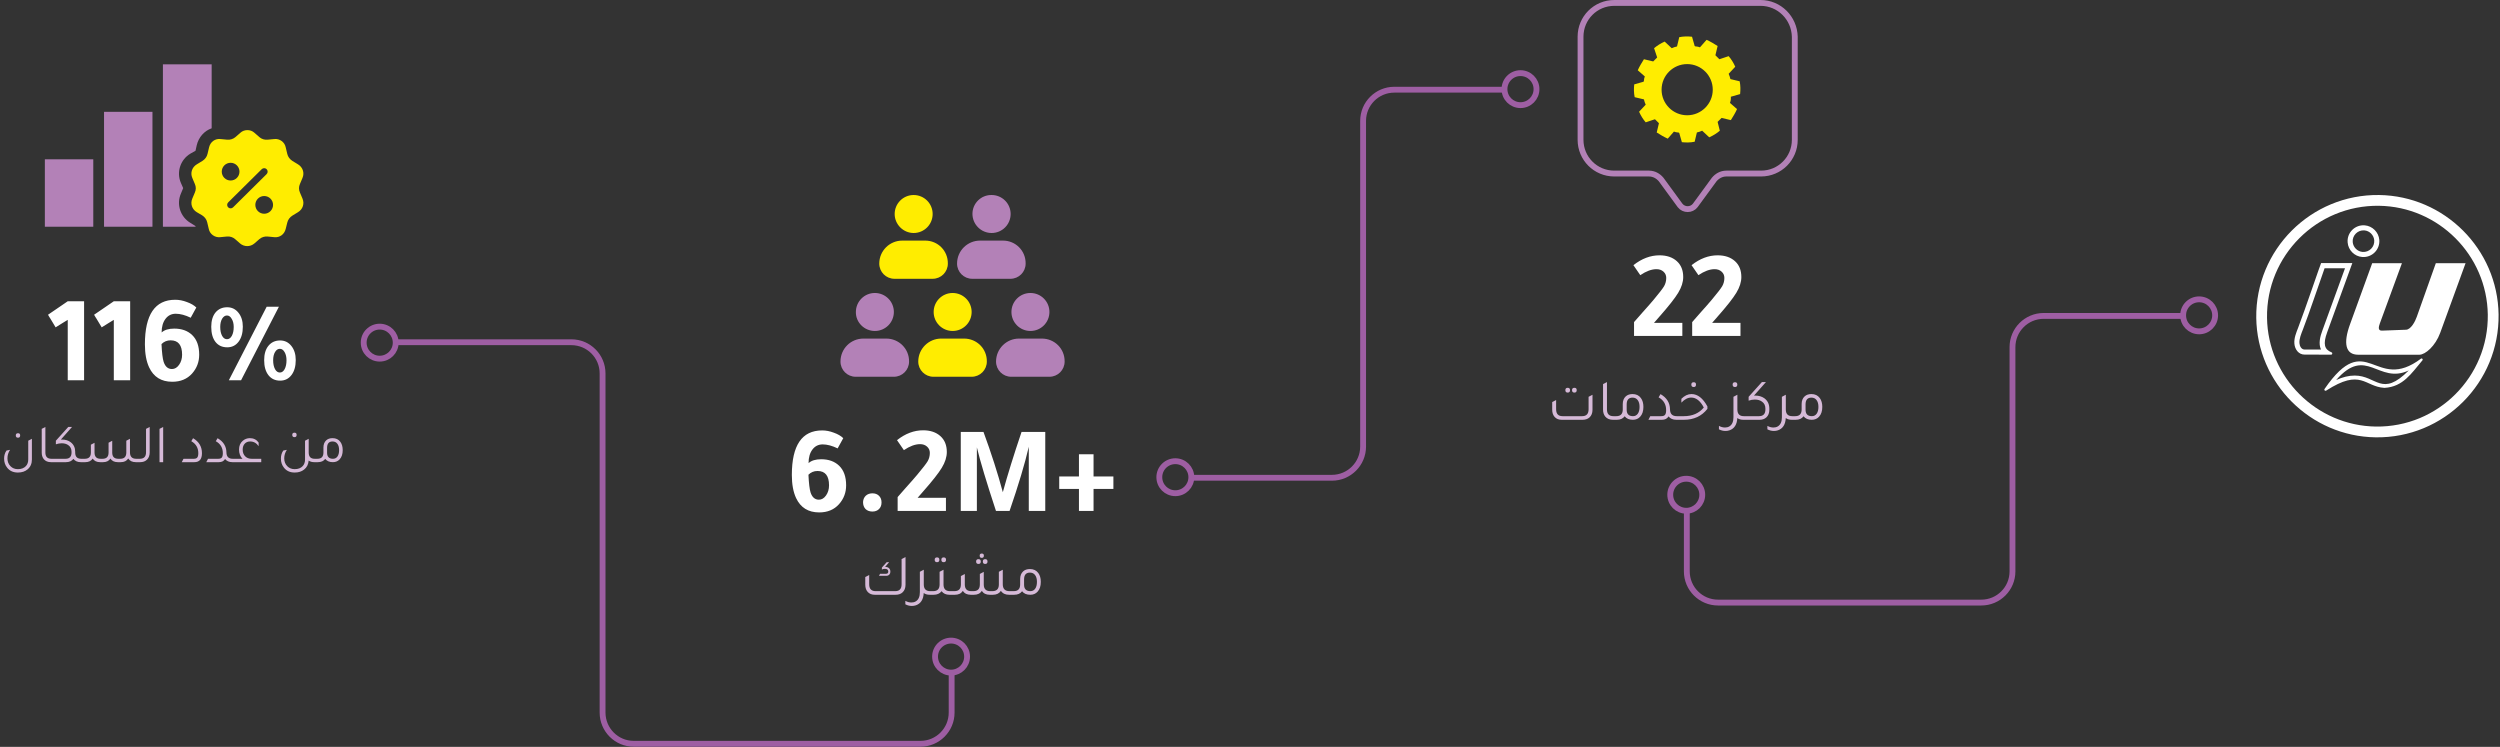 <svg width="1282" height="383" viewBox="0 0 1282 383" fill="none" xmlns="http://www.w3.org/2000/svg">
<rect x="0" y="0" width="1282" height="383" fill="#333333" stroke="none"/>
<path fill-rule="evenodd" clip-rule="evenodd" d="M1281.27 161.265C1280.81 127.743 1253.53 100.466 1220.01 100.005C1185.07 99.545 1156.55 128.072 1157.01 163.006C1157.47 196.528 1184.74 223.805 1218.26 224.266C1253.23 224.759 1281.76 196.232 1281.27 161.265ZM1218.36 218.744C1187.83 218.317 1162.95 193.472 1162.53 162.941C1162.1 131.095 1188.1 105.099 1219.94 105.527C1250.47 105.954 1275.32 130.799 1275.74 161.33C1276.17 193.176 1250.18 219.172 1218.36 218.744ZM1239.33 162.448C1238.57 164.683 1236.37 169.021 1233.78 169.086L1221.52 169.546C1219.25 169.645 1219.78 167.542 1220.37 165.898L1231.71 134.973H1216.46L1205.15 166.129C1201.47 176.119 1202.79 181.903 1209.29 181.903H1240.71C1243.73 181.838 1248.83 177.5 1251.33 170.697L1264.34 134.973H1249.09L1239.33 162.448ZM1241.8 183.81C1241.7 183.81 1241.6 183.842 1241.53 183.875C1217.64 201.918 1213.89 167.772 1192.04 199.453C1191.84 199.716 1191.91 200.11 1192.2 200.307C1192.4 200.439 1192.66 200.439 1192.86 200.307C1210.87 188.706 1212.48 198.303 1222.7 198.894C1222.73 198.894 1222.77 198.894 1222.8 198.894C1232.3 198.336 1236.5 191.566 1242.26 184.73C1242.52 184.368 1242.22 183.81 1241.8 183.81ZM1207.49 192.584C1204.46 192.584 1201.27 193.373 1197.99 194.885C1213.5 177.039 1219.55 197.317 1235.22 189.955C1221.29 203.988 1218.76 192.584 1207.49 192.584ZM1195.39 181.871C1196.05 181.871 1196.25 180.95 1195.62 180.687C1191.94 179.209 1191.15 176.448 1193.39 170.335L1206.27 134.907H1190.26C1190.1 134.94 1181.92 159.161 1178.47 168.1C1177.48 170.664 1176.33 173.392 1176.56 176.218C1176.79 179.11 1178.7 181.871 1181.82 181.838C1183.76 181.838 1192.86 181.871 1195.39 181.871ZM1190.2 179.241C1187.41 179.241 1184.58 179.209 1181.79 179.241C1180.11 179.241 1179.29 177.467 1179.16 176.021C1178.96 173.753 1180.08 171.157 1180.9 169.053C1182.8 164.124 1184.55 159.063 1186.29 154.1C1187.67 150.124 1189.05 146.114 1190.46 142.138C1190.95 140.757 1191.45 139.344 1191.91 137.964C1191.94 137.832 1192.01 137.701 1192.04 137.569H1202.52L1190.92 169.481C1189.8 172.471 1188.79 176.218 1190.2 179.241ZM1211.33 131.785C1216.36 132.18 1220.5 128.006 1220.11 123.011C1219.78 119.067 1216.59 115.879 1212.64 115.55C1207.62 115.156 1203.44 119.33 1203.87 124.325C1204.17 128.269 1207.39 131.49 1211.33 131.785ZM1208.08 119.757C1209.23 118.607 1210.8 118.015 1212.45 118.147C1215.11 118.344 1217.28 120.546 1217.51 123.208C1217.64 124.851 1217.05 126.428 1215.9 127.579C1214.75 128.729 1213.17 129.32 1211.53 129.189C1208.87 128.992 1206.7 126.79 1206.47 124.128C1206.33 122.485 1206.93 120.907 1208.08 119.757Z" fill="white"/>
<path d="M803.917 201.321C803.117 201.321 802.717 200.901 802.717 200.061C802.717 199.261 803.117 198.861 803.917 198.861C804.717 198.861 805.117 199.261 805.117 200.061C805.117 200.901 804.717 201.321 803.917 201.321ZM807.367 201.321C806.547 201.321 806.137 200.901 806.137 200.061C806.137 199.261 806.547 198.861 807.367 198.861C808.147 198.861 808.537 199.261 808.537 200.061C808.537 200.901 808.147 201.321 807.367 201.321ZM800.827 215.271C799.347 215.271 798.167 214.811 797.287 213.891C796.407 212.951 795.967 211.691 795.967 210.111V206.181L797.977 205.131V209.871C797.977 212.231 799.077 213.411 801.277 213.411H811.327C813.527 213.411 814.627 212.231 814.627 209.871V203.481L816.637 202.431V210.111C816.637 211.811 816.117 213.131 815.077 214.071C814.177 214.871 812.997 215.271 811.537 215.271H800.827ZM827.111 215.271C825.411 215.271 824.101 214.721 823.181 213.621C822.421 212.681 822.041 211.491 822.041 210.051V196.971L824.051 195.921V209.991C824.051 212.271 825.151 213.411 827.351 213.411H828.401V215.271H827.111ZM832.151 207.231C832.151 205.531 832.661 204.211 833.681 203.271C834.561 202.471 835.721 202.071 837.161 202.071C839.021 202.071 840.451 202.751 841.451 204.111C842.311 205.271 842.741 206.791 842.741 208.671C842.741 210.811 842.191 212.481 841.091 213.681C840.131 214.741 838.881 215.271 837.341 215.271C835.461 215.271 834.061 214.671 833.141 213.471C832.241 214.671 830.891 215.271 829.091 215.271H827.801V213.411H828.851C831.051 213.411 832.151 212.271 832.151 209.991V207.231ZM834.161 210.111C834.161 212.311 835.241 213.411 837.401 213.411C838.441 213.411 839.261 212.991 839.861 212.151C840.461 211.311 840.761 210.141 840.761 208.641C840.761 207.161 840.441 206.001 839.801 205.161C839.181 204.321 838.301 203.901 837.161 203.901C835.161 203.901 834.161 205.071 834.161 207.411V210.111ZM845.305 215.271L846.265 213.411H851.905C852.825 213.411 853.465 213.181 853.825 212.721C854.205 212.261 854.395 211.461 854.395 210.321C854.395 207.381 853.105 205.191 850.525 203.751L851.515 202.101C854.695 203.941 856.315 206.531 856.375 209.871C856.395 212.231 857.545 213.411 859.825 213.411H860.755V215.271H859.615C857.875 215.271 856.545 214.691 855.625 213.531C854.945 214.691 853.815 215.271 852.235 215.271H845.305ZM868.544 198.471C867.724 198.471 867.314 198.051 867.314 197.211C867.314 196.411 867.724 196.011 868.544 196.011C869.324 196.011 869.714 196.411 869.714 197.211C869.714 198.051 869.324 198.471 868.544 198.471ZM860.144 215.271V213.411H863.504C867.864 213.411 871.264 211.931 873.704 208.971C871.924 205.571 869.774 203.871 867.254 203.871C865.534 203.871 863.854 204.741 862.214 206.481V204.501C863.854 202.881 865.564 202.071 867.344 202.071H867.404C870.544 202.071 873.264 204.191 875.564 208.431V209.661C872.644 213.401 868.614 215.271 863.474 215.271H860.144ZM889.723 198.471C888.903 198.471 888.493 198.051 888.493 197.211C888.493 196.411 888.903 196.011 889.723 196.011C890.503 196.011 890.893 196.411 890.893 197.211C890.893 198.051 890.503 198.471 889.723 198.471ZM894.223 213.411H895.273V215.271H893.983C892.743 215.271 891.713 214.971 890.893 214.371C890.733 217.691 889.393 219.791 886.873 220.671C886.233 220.891 885.553 221.001 884.833 221.001C883.673 221.001 882.553 220.721 881.473 220.161V218.391C882.493 218.951 883.533 219.231 884.593 219.231C885.433 219.231 886.173 219.041 886.813 218.661C888.213 217.821 888.913 216.251 888.913 213.951V203.481L890.893 202.431V202.461L890.923 202.431V209.991C890.923 212.271 892.023 213.411 894.223 213.411ZM899.425 202.881C899.625 202.861 899.835 202.851 900.055 202.851C901.855 202.851 903.395 203.291 904.675 204.171C906.435 205.431 907.315 207.231 907.315 209.571V210.141C907.315 211.821 906.795 213.131 905.755 214.071C904.855 214.871 903.685 215.271 902.245 215.271H894.685V213.411H902.035C904.215 213.411 905.305 212.241 905.305 209.901V209.601C905.305 207.981 904.725 206.771 903.565 205.971C902.605 205.251 901.385 204.891 899.905 204.891C898.825 204.891 897.755 205.081 896.695 205.461V203.481L903.505 195.921H905.575L899.425 202.881ZM919.066 213.411H920.116V215.271H918.826C917.586 215.271 916.556 214.971 915.736 214.371C915.576 217.691 914.236 219.791 911.716 220.671C911.076 220.891 910.396 221.001 909.676 221.001C908.516 221.001 907.396 220.721 906.316 220.161V218.391C907.336 218.951 908.376 219.231 909.436 219.231C910.276 219.231 911.016 219.041 911.656 218.661C913.056 217.821 913.756 216.251 913.756 213.951V203.481L915.736 202.431V202.461L915.766 202.431V209.991C915.766 212.271 916.866 213.411 919.066 213.411ZM923.879 207.231C923.879 205.531 924.389 204.211 925.409 203.271C926.289 202.471 927.449 202.071 928.889 202.071C930.749 202.071 932.179 202.751 933.179 204.111C934.039 205.271 934.469 206.791 934.469 208.671C934.469 210.811 933.919 212.481 932.819 213.681C931.859 214.741 930.609 215.271 929.069 215.271C927.189 215.271 925.789 214.671 924.869 213.471C923.969 214.671 922.619 215.271 920.819 215.271H919.529V213.411H920.579C922.779 213.411 923.879 212.271 923.879 209.991V207.231ZM925.889 210.111C925.889 212.311 926.969 213.411 929.129 213.411C930.169 213.411 930.989 212.991 931.589 212.151C932.189 211.311 932.489 210.141 932.489 208.641C932.489 207.161 932.169 206.001 931.529 205.161C930.909 204.321 930.029 203.901 928.889 203.901C926.889 203.901 925.889 205.071 925.889 207.411V210.111Z" fill="#D6BAD8"/>
<path d="M837.935 172.271V165.167C838.959 164.015 840.324 162.458 842.031 160.495C844.719 157.509 846.703 155.247 847.983 153.711C850.842 150.298 852.634 147.973 853.359 146.735C854.084 145.455 854.447 144.047 854.447 142.511C854.447 141.231 853.978 140.165 853.039 139.311C852.1 138.458 850.906 138.031 849.455 138.031C846.938 138.031 844.164 139.055 841.135 141.103L837.615 135.983C841.882 132.613 846.34 130.927 850.991 130.927C854.703 130.927 857.668 131.93 859.887 133.935C862.063 135.898 863.151 138.607 863.151 142.063C863.151 144.623 862.298 147.311 860.591 150.127C858.927 152.901 855.663 157.039 850.799 162.543C849.604 163.909 848.73 164.911 848.175 165.551H862.703V172.271H837.935ZM867.748 172.271V165.167C868.772 164.015 870.137 162.458 871.844 160.495C874.532 157.509 876.516 155.247 877.796 153.711C880.654 150.298 882.446 147.973 883.172 146.735C883.897 145.455 884.26 144.047 884.26 142.511C884.26 141.231 883.79 140.165 882.852 139.311C881.913 138.458 880.718 138.031 879.268 138.031C876.75 138.031 873.977 139.055 870.948 141.103L867.428 135.983C871.694 132.613 876.153 130.927 880.804 130.927C884.516 130.927 887.481 131.93 889.7 133.935C891.876 135.898 892.964 138.607 892.964 142.063C892.964 144.623 892.11 147.311 890.404 150.127C888.74 152.901 885.476 157.039 880.612 162.543C879.417 163.909 878.542 164.911 877.988 165.551H892.516V172.271H867.748Z" fill="white"/>
<path d="M851.901 92.155L851.873 92.117L851.843 92.08C850.346 90.284 848.17 88.998 845.606 88.998H827.811C818.217 88.998 810.5 81.281 810.5 71.687V18.811C810.5 9.217 818.217 1.5 827.811 1.5H902.803C912.384 1.5 920.125 9.209 920.369 18.83V71.687C920.369 81.281 912.651 88.998 903.057 88.998H885.263C882.699 88.998 880.523 90.284 879.026 92.08L878.996 92.117L878.967 92.155L869.319 105.358C867.377 107.864 863.491 107.864 861.55 105.358L851.901 92.155Z" stroke="#B381B7" stroke-width="3"/>
<path d="M887.579 49.607L892.33 48.249C892.556 45.987 892.556 43.951 892.104 41.688L887.353 40.557C887.126 39.652 886.9 38.747 886.448 37.842L889.841 34.222C888.936 32.186 887.805 30.376 886.448 28.793L881.697 30.376C881.018 29.698 880.339 29.019 879.66 28.34L880.792 23.589C878.982 22.458 877.172 21.327 875.136 20.422L871.742 24.268C871.063 24.042 870.384 23.815 869.706 23.815C869.479 23.815 869.253 23.815 869.027 23.589L867.67 18.838C865.407 18.612 863.371 18.612 861.109 19.064L859.977 23.815C859.072 24.042 858.167 24.268 857.262 24.72L853.643 21.327C851.606 22.232 849.796 23.363 848.213 24.72L849.796 29.471C849.118 30.15 848.439 30.829 847.76 31.508L843.009 30.376C841.878 32.186 840.747 33.996 839.842 36.032L843.462 39.2C843.235 39.879 843.009 40.557 843.009 41.236C843.009 41.462 843.009 41.688 842.783 41.915L838.032 43.272C837.806 45.535 837.806 47.571 838.258 49.833L843.009 50.964C843.235 51.869 843.462 52.774 843.914 53.679L840.521 57.299C841.426 59.335 842.557 61.145 843.914 62.729L848.665 61.145C849.344 61.824 850.023 62.503 850.701 63.181L849.57 67.933C851.38 69.064 853.19 70.195 855.226 71.1L858.394 67.48C859.072 67.706 859.751 67.933 860.43 67.933C860.656 67.933 860.882 67.933 861.109 68.159L862.466 72.91C864.728 73.136 866.765 73.136 869.027 72.683L870.158 67.933C871.063 67.706 871.968 67.48 872.873 67.028L876.493 70.421C878.529 69.516 880.339 68.385 881.923 67.028L880.792 62.503C881.47 61.824 882.149 61.145 882.828 60.467L887.579 61.598C888.71 59.788 889.841 57.978 890.746 55.942L887.126 52.774C887.353 52.096 887.579 51.417 887.579 50.738C887.579 50.059 887.579 49.833 887.579 49.607ZM865.181 59.109C857.941 59.109 852.059 53.227 852.059 45.987C852.059 38.747 857.941 32.865 865.181 32.865C872.421 32.865 878.303 38.747 878.303 45.987C878.303 53.227 872.421 59.109 865.181 59.109Z" fill="#FFED00"/>
<path d="M462.34 286.7L464.35 285.65V299.84C464.35 301.54 463.83 302.86 462.79 303.8C461.91 304.6 460.74 305 459.28 305H448.57C447.09 305 445.91 304.54 445.03 303.62C444.15 302.68 443.71 301.42 443.71 299.84V295.91L445.72 294.86V299.6C445.72 301.96 446.82 303.14 449.02 303.14H459.07C461.25 303.14 462.34 301.96 462.34 299.6V286.7ZM453.91 290.69C454.73 290.69 455.38 290.91 455.86 291.35C456.34 291.79 456.58 292.38 456.58 293.12C456.58 293.78 456.38 294.31 455.98 294.71C455.6 295.09 455.09 295.28 454.45 295.28H450.73L451.3 294.23H454.36C455.12 294.23 455.5 293.85 455.5 293.09C455.5 292.17 454.92 291.71 453.76 291.71C453.16 291.71 452.65 291.83 452.23 292.07V291.05L454.69 288.29H455.95L453.88 290.69H453.91ZM477.015 303.14H478.065V305H476.775C475.535 305 474.505 304.7 473.685 304.1C473.525 307.42 472.185 309.52 469.665 310.4C469.025 310.62 468.345 310.73 467.625 310.73C466.465 310.73 465.345 310.45 464.265 309.89V308.12C465.285 308.68 466.325 308.96 467.385 308.96C468.225 308.96 468.965 308.77 469.605 308.39C471.005 307.55 471.705 305.98 471.705 303.68V293.21L473.685 292.16V292.19L473.715 292.16V299.72C473.715 302 474.815 303.14 477.015 303.14ZM480.507 288.29C479.707 288.29 479.307 287.88 479.307 287.06C479.307 286.24 479.707 285.83 480.507 285.83C481.307 285.83 481.707 286.24 481.707 287.06C481.707 287.88 481.307 288.29 480.507 288.29ZM483.927 288.29C483.127 288.29 482.727 287.88 482.727 287.06C482.727 286.24 483.127 285.83 483.927 285.83C484.727 285.83 485.127 286.24 485.127 287.06C485.127 287.88 484.727 288.29 483.927 288.29ZM487.137 303.14H488.187V305H486.897C485.097 305 483.747 304.39 482.847 303.17C481.907 304.39 480.547 305 478.767 305H477.477V303.14H478.527C480.727 303.14 481.827 302 481.827 299.72V293.21L483.837 292.16V299.72C483.837 302 484.937 303.14 487.137 303.14ZM503.455 286.07C502.735 286.07 502.375 285.69 502.375 284.93C502.375 284.21 502.735 283.85 503.455 283.85C504.175 283.85 504.535 284.21 504.535 284.93C504.535 285.69 504.175 286.07 503.455 286.07ZM501.775 289.19C500.955 289.19 500.545 288.78 500.545 287.96C500.545 287.14 500.955 286.73 501.775 286.73C502.555 286.73 502.945 287.14 502.945 287.96C502.945 288.78 502.555 289.19 501.775 289.19ZM505.195 289.19C504.395 289.19 503.995 288.78 503.995 287.96C503.995 287.14 504.395 286.73 505.195 286.73C505.995 286.73 506.395 287.14 506.395 287.96C506.395 288.78 505.995 289.19 505.195 289.19ZM487.585 305V303.14H489.415C491.635 303.14 492.745 302 492.745 299.72V295.4L494.755 294.35V299.72C494.755 302 495.855 303.14 498.055 303.14H499.165C501.365 303.14 502.465 302 502.465 299.72V294.32L504.475 293.24V299.72C504.475 302 505.585 303.14 507.805 303.14H508.885C511.105 303.14 512.215 302 512.215 299.72V293.21L514.225 292.16V299.6C514.225 301.96 515.365 303.14 517.645 303.14H519.385V305H517.435C515.535 305 514.145 304.33 513.265 302.99C512.385 304.33 511.025 305 509.185 305H507.535C505.675 305 504.325 304.34 503.485 303.02C502.625 304.34 501.285 305 499.465 305H497.815C495.955 305 494.595 304.34 493.735 303.02C492.895 304.34 491.545 305 489.685 305H487.585ZM523.136 296.96C523.136 295.26 523.646 293.94 524.666 293C525.546 292.2 526.706 291.8 528.146 291.8C530.006 291.8 531.436 292.48 532.436 293.84C533.296 295 533.726 296.52 533.726 298.4C533.726 300.54 533.176 302.21 532.076 303.41C531.116 304.47 529.866 305 528.326 305C526.446 305 525.046 304.4 524.126 303.2C523.226 304.4 521.876 305 520.076 305H518.786V303.14H519.836C522.036 303.14 523.136 302 523.136 299.72V296.96ZM525.146 299.84C525.146 302.04 526.226 303.14 528.386 303.14C529.426 303.14 530.246 302.72 530.846 301.88C531.446 301.04 531.746 299.87 531.746 298.37C531.746 296.89 531.426 295.73 530.786 294.89C530.166 294.05 529.286 293.63 528.146 293.63C526.146 293.63 525.146 294.8 525.146 297.14V299.84Z" fill="#D6BAD8"/>
<path d="M414.633 237.488C416.084 236.165 418.238 235.504 421.097 235.504C424.937 235.504 428.009 236.613 430.313 238.832C432.702 241.136 433.897 244.485 433.897 248.88C433.897 252.592 432.681 255.813 430.249 258.544C427.732 261.36 424.34 262.768 420.073 262.768C414.484 262.768 410.537 260.315 408.233 255.408C406.782 252.293 406.057 248.347 406.057 243.568C406.057 228.336 411.241 220.72 421.609 220.72C423.572 220.72 425.556 221.104 427.561 221.872C429.609 222.597 431.23 223.536 432.425 224.688L429.545 229.936C426.729 228.571 424.169 227.888 421.865 227.888C419.689 227.888 417.94 228.763 416.617 230.512C415.294 232.261 414.633 234.587 414.633 237.488ZM414.569 243.44C414.782 247.877 415.145 250.907 415.657 252.528C416.468 255.003 417.897 256.24 419.945 256.24C421.353 256.24 422.569 255.515 423.593 254.064C424.617 252.613 425.129 250.885 425.129 248.88C425.129 243.973 423.166 241.52 419.241 241.52C417.406 241.52 415.849 242.16 414.569 243.44ZM452.046 257.584C452.046 257.627 452.046 257.669 452.046 257.712C452.046 259.077 451.619 260.187 450.766 261.04C449.913 261.893 448.782 262.32 447.374 262.32C445.923 262.32 444.75 261.893 443.854 261.04C443.001 260.144 442.574 258.971 442.574 257.52V257.392C442.659 256.069 443.129 255.003 443.982 254.192C444.878 253.381 446.009 252.976 447.374 252.976C448.782 252.976 449.913 253.403 450.766 254.256C451.619 255.109 452.046 256.219 452.046 257.584ZM460.31 262V254.896C461.334 253.744 462.699 252.187 464.406 250.224C467.094 247.237 469.078 244.976 470.358 243.44C473.217 240.027 475.009 237.701 475.734 236.464C476.459 235.184 476.822 233.776 476.822 232.24C476.822 230.96 476.353 229.893 475.414 229.04C474.475 228.187 473.281 227.76 471.83 227.76C469.313 227.76 466.539 228.784 463.51 230.832L459.99 225.712C464.257 222.341 468.715 220.656 473.366 220.656C477.078 220.656 480.043 221.659 482.262 223.664C484.438 225.627 485.526 228.336 485.526 231.792C485.526 234.352 484.673 237.04 482.966 239.856C481.302 242.629 478.038 246.768 473.174 252.272C471.979 253.637 471.105 254.64 470.55 255.28H485.078V262H460.31ZM514.251 252.4C516.64 243.653 519.84 233.349 523.851 221.488H536.011V262H527.562V229.104C525.557 237.765 522.272 248.731 517.707 262H510.731C505.909 247.365 502.645 236.507 500.939 229.424V262H492.683V221.488H504.331C508.341 232.411 511.648 242.715 514.251 252.4ZM553.285 250.736H543.173V244.336H553.285V232.944H560.773V244.336H570.949V250.736H560.773V262H553.285V250.736Z" fill="white"/>
<path fill-rule="evenodd" clip-rule="evenodd" d="M494.362 173.62H482.673C476.214 173.62 470.882 178.849 470.882 185.411C470.882 189.717 474.368 193.203 478.674 193.203H498.258C502.564 193.203 506.05 189.717 506.05 185.411C506.153 178.849 500.924 173.62 494.362 173.62ZM488.517 169.723C493.952 169.723 498.258 165.314 498.258 159.983C498.258 154.549 493.849 150.242 488.517 150.242C483.083 150.242 478.777 154.651 478.777 159.983C478.777 165.314 483.083 169.723 488.517 169.723Z" fill="#FFED00"/>
<path fill-rule="evenodd" clip-rule="evenodd" d="M534.251 173.62H522.562C516.103 173.62 510.771 178.849 510.771 185.411C510.771 189.717 514.257 193.203 518.563 193.203H538.147C542.453 193.203 545.94 189.717 545.94 185.411C546.042 178.849 540.813 173.62 534.251 173.62ZM528.407 169.723C533.841 169.723 538.147 165.314 538.147 159.983C538.147 154.549 533.738 150.242 528.407 150.242C522.972 150.242 518.666 154.651 518.666 159.983C518.666 165.314 522.972 169.723 528.407 169.723Z" fill="#B381B7"/>
<path fill-rule="evenodd" clip-rule="evenodd" d="M474.47 123.379H462.679C456.219 123.379 450.888 128.608 450.888 135.171C450.888 139.477 454.374 142.963 458.68 142.963H478.264C482.57 142.963 486.056 139.477 486.056 135.171C486.159 128.608 480.93 123.379 474.47 123.379ZM468.523 119.483C473.957 119.483 478.264 115.074 478.264 109.743C478.264 104.308 473.855 100.002 468.523 100.002C463.089 100.002 458.783 104.411 458.783 109.743C458.783 115.074 463.192 119.483 468.523 119.483Z" fill="#FFED00"/>
<path fill-rule="evenodd" clip-rule="evenodd" d="M514.359 123.379H502.568C496.109 123.379 490.777 128.608 490.777 135.17C490.777 139.477 494.263 142.963 498.569 142.963H518.153C522.459 142.963 525.945 139.477 525.945 135.17C526.048 128.608 520.819 123.379 514.359 123.379ZM508.515 119.483C513.949 119.483 518.256 115.074 518.256 109.742C518.256 104.308 513.847 100.002 508.515 100.002C503.081 99.899 498.672 104.308 498.672 109.64C498.672 115.074 503.081 119.483 508.515 119.483Z" fill="#B381B7"/>
<path fill-rule="evenodd" clip-rule="evenodd" d="M454.48 173.62H442.791C436.229 173.62 431 178.849 431 185.411C431 189.717 434.486 193.203 438.792 193.203H458.376C462.682 193.203 466.169 189.717 466.169 185.411C466.271 178.849 460.939 173.62 454.48 173.62ZM448.636 169.723C454.07 169.723 458.376 165.314 458.376 159.983C458.376 154.549 453.967 150.242 448.636 150.242C443.201 150.242 438.895 154.651 438.895 159.983C438.792 165.314 443.201 169.723 448.636 169.723Z" fill="#B381B7"/>
<path d="M9.246 224.456C8.481 224.456 8.098 224.064 8.098 223.28C8.098 222.533 8.481 222.16 9.246 222.16C9.974 222.16 10.338 222.533 10.338 223.28C10.338 224.064 9.974 224.456 9.246 224.456ZM16.358 235.628C16.358 237.737 15.63 239.417 14.175 240.668C12.886 241.769 11.216 242.32 9.162 242.32C6.792 242.32 4.953 241.48 3.646 239.8C2.62 238.512 2.106 236.972 2.106 235.18C2.106 233.575 2.517 232.193 3.338 231.036L5.158 230.672C4.262 232.035 3.814 233.491 3.814 235.04C3.814 236.683 4.346 238.036 5.41 239.1C6.4 240.089 7.65 240.584 9.162 240.584C10.936 240.584 12.308 240.061 13.278 239.016C14.081 238.157 14.482 237.028 14.482 235.628V225.996L16.358 225.016V235.628ZM26.129 237C24.542 237 23.32 236.487 22.461 235.46C21.752 234.583 21.397 233.472 21.397 232.128V219.92L23.273 218.94V232.072C23.273 234.2 24.3 235.264 26.353 235.264H27.333V237H26.129ZM41.641 235.264H42.341V237H41.417C39.737 237 38.477 236.431 37.637 235.292C36.797 236.431 35.527 237 33.829 237H26.773V235.264H33.633C35.667 235.264 36.685 234.172 36.685 231.988V231.708C36.685 230.177 36.125 229.029 35.005 228.264C34.109 227.629 32.989 227.312 31.645 227.312C30.637 227.312 29.638 227.489 28.649 227.844V225.996L35.005 218.94H36.937L31.197 225.436C31.383 225.417 31.579 225.408 31.785 225.408C33.577 225.408 35.07 225.865 36.265 226.78C37.795 227.956 38.561 229.589 38.561 231.68V232.072C38.561 234.2 39.587 235.264 41.641 235.264ZM41.785 237V235.264H43.492C45.565 235.264 46.6 234.2 46.6 232.072V228.04L48.477 227.06V232.072C48.477 234.2 49.503 235.264 51.556 235.264H52.593C54.646 235.264 55.672 234.2 55.672 232.072V227.032L57.548 226.024V232.072C57.548 234.2 58.584 235.264 60.657 235.264H61.664C63.736 235.264 64.772 234.2 64.772 232.072V225.996L66.648 225.016V231.96C66.648 234.163 67.713 235.264 69.841 235.264H71.465V237H69.644C67.871 237 66.574 236.375 65.752 235.124C64.931 236.375 63.662 237 61.944 237H60.404C58.669 237 57.408 236.384 56.624 235.152C55.822 236.384 54.571 237 52.873 237H51.333C49.596 237 48.327 236.384 47.525 235.152C46.74 236.384 45.48 237 43.745 237H41.785ZM70.906 237V235.264H71.689C73.817 235.264 74.882 234.163 74.882 231.96V219.92L76.757 218.94V231.988C76.757 233.575 76.291 234.825 75.358 235.74C74.48 236.58 73.323 237 71.885 237H70.906ZM81.799 237V219.92L83.675 218.94V237H81.799ZM93.204 237L94.1 235.264H99.364C100.222 235.264 100.82 235.049 101.156 234.62C101.51 234.191 101.688 233.444 101.688 232.38C101.688 229.655 100.493 227.611 98.104 226.248L99 224.708C102.042 226.481 103.564 229.048 103.564 232.408C103.564 235.469 102.266 237 99.672 237H93.204ZM105.782 237L106.678 235.264H111.942C112.801 235.264 113.398 235.049 113.734 234.62C114.089 234.191 114.266 233.444 114.266 232.38C114.266 229.636 113.062 227.592 110.654 226.248L111.578 224.708C114.546 226.425 116.058 228.843 116.114 231.96C116.133 234.163 117.206 235.264 119.334 235.264H120.202V237H119.138C117.514 237 116.273 236.459 115.414 235.376C114.779 236.459 113.725 237 112.25 237H105.782ZM133.968 235.264V237H119.632V235.264H124.336C123.16 234.069 122.572 232.483 122.572 230.504C122.572 228.619 123.216 227.125 124.504 226.024C125.531 225.147 126.735 224.699 128.116 224.68C130.039 224.68 131.541 225.436 132.624 226.948V228.796C131.504 227.191 130.067 226.388 128.312 226.388H128.228C127.108 226.388 126.193 226.771 125.484 227.536C124.793 228.301 124.448 229.309 124.448 230.56C124.448 231.997 124.877 233.145 125.736 234.004C126.557 234.844 127.659 235.264 129.04 235.264H133.968ZM151.02 224.176C150.255 224.176 149.872 223.784 149.872 223C149.872 222.253 150.255 221.88 151.02 221.88C151.748 221.88 152.112 222.253 152.112 223C152.112 223.784 151.748 224.176 151.02 224.176ZM161.38 235.264H162.36V237H161.156C159.999 237 159.037 236.729 158.272 236.188C158.141 238.148 157.357 239.688 155.92 240.808C154.651 241.816 153.045 242.32 151.104 242.32C148.733 242.32 146.895 241.48 145.588 239.8C144.561 238.512 144.048 236.972 144.048 235.18C144.048 233.575 144.459 232.193 145.28 231.036L147.1 230.672C146.204 232.035 145.756 233.491 145.756 235.04C145.756 236.683 146.288 238.036 147.352 239.1C148.341 240.089 149.592 240.584 151.104 240.584C152.877 240.584 154.249 240.061 155.22 239.016C156.023 238.157 156.424 237.028 156.424 235.628V225.996L158.3 225.016V232.072C158.3 234.2 159.327 235.264 161.38 235.264ZM165.856 229.496C165.856 227.909 166.332 226.677 167.284 225.8C168.106 225.053 169.188 224.68 170.532 224.68C172.268 224.68 173.603 225.315 174.536 226.584C175.339 227.667 175.74 229.085 175.74 230.84C175.74 232.837 175.227 234.396 174.2 235.516C173.304 236.505 172.138 237 170.7 237C168.946 237 167.639 236.44 166.78 235.32C165.94 236.44 164.68 237 163 237H161.796V235.264H162.776C164.83 235.264 165.856 234.2 165.856 232.072V229.496ZM167.732 232.184C167.732 234.237 168.74 235.264 170.756 235.264C171.727 235.264 172.492 234.872 173.052 234.088C173.612 233.304 173.892 232.212 173.892 230.812C173.892 229.431 173.594 228.348 172.996 227.564C172.418 226.78 171.596 226.388 170.532 226.388C168.666 226.388 167.732 227.48 167.732 229.664V232.184Z" fill="#D6BAD8"/>
<path d="M43.121 154.488V195H34.737V164.024C34.14 164.408 33.265 164.941 32.113 165.624C30.449 166.605 29.254 167.352 28.529 167.864C27.974 166.925 27.036 165.368 25.713 163.192L25.329 162.616C25.03 162.061 24.796 161.656 24.625 161.4C25.99 160.419 28.145 158.947 31.089 156.984C32.625 155.96 33.841 155.128 34.737 154.488H43.121ZM66.746 154.488V195H58.362V164.024C57.765 164.408 56.89 164.941 55.738 165.624C54.074 166.605 52.879 167.352 52.154 167.864C51.599 166.925 50.661 165.368 49.338 163.192L48.954 162.616C48.655 162.061 48.421 161.656 48.25 161.4C49.615 160.419 51.77 158.947 54.714 156.984C56.25 155.96 57.466 155.128 58.362 154.488H66.746ZM82.883 170.488C84.334 169.165 86.488 168.504 89.347 168.504C93.187 168.504 96.259 169.613 98.563 171.832C100.952 174.136 102.147 177.485 102.147 181.88C102.147 185.592 100.931 188.813 98.499 191.544C95.982 194.36 92.59 195.768 88.323 195.768C82.734 195.768 78.787 193.315 76.483 188.408C75.032 185.293 74.307 181.347 74.307 176.568C74.307 161.336 79.491 153.72 89.859 153.72C91.822 153.72 93.806 154.104 95.811 154.872C97.859 155.597 99.48 156.536 100.675 157.688L97.795 162.936C94.979 161.571 92.419 160.888 90.115 160.888C87.939 160.888 86.19 161.763 84.867 163.512C83.544 165.261 82.883 167.587 82.883 170.488ZM82.819 176.44C83.032 180.877 83.395 183.907 83.907 185.528C84.718 188.003 86.147 189.24 88.195 189.24C89.603 189.24 90.819 188.515 91.843 187.064C92.867 185.613 93.379 183.885 93.379 181.88C93.379 176.973 91.416 174.52 87.491 174.52C85.656 174.52 84.099 175.16 82.819 176.44ZM117.352 195L136.744 157.304H143.016L123.624 195H117.352ZM124.52 167.544C124.52 170.744 123.795 173.304 122.344 175.224C120.893 177.144 118.952 178.104 116.52 178.104C113.96 178.104 111.955 177.187 110.504 175.352C109.053 173.475 108.328 170.893 108.328 167.608C108.328 164.493 109.053 162.04 110.504 160.248C111.997 158.456 114.003 157.56 116.52 157.56C118.867 157.56 120.787 158.499 122.28 160.376C123.773 162.211 124.52 164.6 124.52 167.544ZM119.848 167.672C119.848 166.008 119.507 164.621 118.824 163.512C118.184 162.36 117.373 161.784 116.392 161.784C115.411 161.784 114.579 162.339 113.896 163.448C113.256 164.557 112.936 165.965 112.936 167.672C112.936 169.507 113.256 171.021 113.896 172.216C114.536 173.368 115.368 173.944 116.392 173.944C117.416 173.944 118.248 173.368 118.888 172.216C119.528 171.021 119.848 169.507 119.848 167.672ZM151.656 184.632C151.656 187.832 150.931 190.392 149.48 192.312C148.029 194.232 146.088 195.192 143.656 195.192C141.096 195.192 139.091 194.253 137.64 192.376C136.189 190.499 135.464 187.939 135.464 184.696C135.464 181.581 136.189 179.128 137.64 177.336C139.133 175.501 141.139 174.584 143.656 174.584C146.003 174.584 147.923 175.523 149.416 177.4C150.909 179.277 151.656 181.688 151.656 184.632ZM146.92 184.76C146.92 183.096 146.6 181.709 145.96 180.6C145.32 179.448 144.509 178.872 143.528 178.872C142.504 178.872 141.672 179.427 141.032 180.536C140.392 181.603 140.072 183.011 140.072 184.76C140.072 186.595 140.392 188.109 141.032 189.304C141.672 190.456 142.504 191.032 143.528 191.032C144.509 191.032 145.32 190.456 145.96 189.304C146.6 188.109 146.92 186.595 146.92 184.76Z" fill="white"/>
<path d="M47.833 81.691H23V116.263H47.833V81.691Z" fill="#B381B7"/>
<path d="M78.18 57.346H53.347V116.263H78.18V57.346Z" fill="#B381B7"/>
<path fill-rule="evenodd" clip-rule="evenodd" d="M100.26 115.938L97.664 114.315C92.47 111.232 90.36 104.739 92.794 99.221L93.931 96.462L92.794 93.865C90.36 88.346 92.47 81.854 97.664 78.77L100.26 77.31L100.91 74.388C101.884 70.33 104.805 67.084 108.538 65.786V33H83.543V116.263H100.26V115.938Z" fill="#B381B7"/>
<path fill-rule="evenodd" clip-rule="evenodd" d="M133.032 70.33L130.435 68.058C128.488 66.272 125.241 66.272 123.294 68.058L120.697 70.33C119.561 71.304 117.938 71.791 116.477 71.629L113.068 71.304C110.309 70.979 107.875 72.765 107.225 75.524L106.414 78.932C106.089 80.393 105.115 81.692 103.817 82.503L100.896 84.288C98.461 85.749 97.487 88.671 98.623 91.267L99.922 94.351C100.571 95.812 100.571 97.273 99.922 98.734L98.623 101.817C97.487 104.414 98.461 107.336 100.896 108.797L103.655 110.42C104.953 111.231 105.927 112.53 106.252 113.99L107.063 117.399C107.55 119.996 110.147 121.943 112.906 121.619L116.315 121.294C117.938 121.132 119.398 121.619 120.535 122.593L123.131 124.865C125.241 126.65 128.325 126.65 130.435 124.865L133.032 122.593C134.168 121.619 135.791 121.132 137.252 121.294L140.661 121.619C143.42 121.943 145.854 120.158 146.504 117.399L147.315 114.153C147.64 112.692 148.613 111.393 149.912 110.582L152.833 108.797C155.268 107.336 156.242 104.414 155.106 101.817L153.807 98.734C153.158 97.273 153.158 95.812 153.807 94.351L155.106 91.267C156.242 88.671 155.268 85.749 152.833 84.288L149.912 82.503C148.613 81.692 147.64 80.393 147.315 78.932L146.504 75.524C146.017 72.927 143.42 70.979 140.661 71.304L137.252 71.629C135.629 71.791 134.168 71.304 133.032 70.33ZM136.726 89.288C137.425 88.595 137.431 87.466 136.738 86.766C136.044 86.066 134.915 86.061 134.216 86.754L117.011 103.796C116.311 104.489 116.306 105.619 116.999 106.318C117.692 107.018 118.821 107.023 119.521 106.33L136.726 89.288ZM118.26 92.567C120.77 92.567 122.804 90.532 122.804 88.022C122.804 85.512 120.77 83.478 118.26 83.478C115.75 83.478 113.715 85.512 113.715 88.022C113.715 90.532 115.75 92.567 118.26 92.567ZM140.022 105.064C140.022 107.574 137.988 109.608 135.478 109.608C132.968 109.608 130.933 107.574 130.933 105.064C130.933 102.554 132.968 100.519 135.478 100.519C137.988 100.519 140.022 102.554 140.022 105.064Z" fill="#FFED00"/>
<circle cx="864.709" cy="253.709" r="8.209" stroke="#9E5EA3" stroke-width="3"/>
<circle cx="779.709" cy="45.709" r="8.209" stroke="#9E5EA3" stroke-width="3"/>
<circle cx="194.709" cy="175.709" r="8.209" transform="rotate(180 194.709 175.709)" stroke="#9E5EA3" stroke-width="3"/>
<circle cx="602.709" cy="244.709" r="8.209" stroke="#9E5EA3" stroke-width="3"/>
<circle cx="487.709" cy="336.709" r="8.209" transform="rotate(180 487.709 336.709)" stroke="#9E5EA3" stroke-width="3"/>
<circle cx="1127.71" cy="161.709" r="8.209" stroke="#9E5EA3" stroke-width="3"/>
<path d="M1121 162L1048 162C1039.16 162 1032 169.163 1032 178L1032 293C1032 301.837 1024.84 309 1016 309L881 309C872.163 309 865 301.837 865 293L865 262.5" stroke="#9E5EA3" stroke-width="3"/>
<path d="M771 45.999L715 45.999C706.163 45.999 699 53.163 699 61.999L699 229C699 237.837 691.837 245 683 245L610.5 245" stroke="#9E5EA3" stroke-width="3"/>
<path d="M488 344.418L488 365.418C488 374.254 480.837 381.418 472 381.418L325 381.418C316.163 381.418 309 374.254 309 365.418L309 191.5C309 182.663 301.837 175.5 293 175.5L203 175.5" stroke="#9E5EA3" stroke-width="3"/>
</svg>
